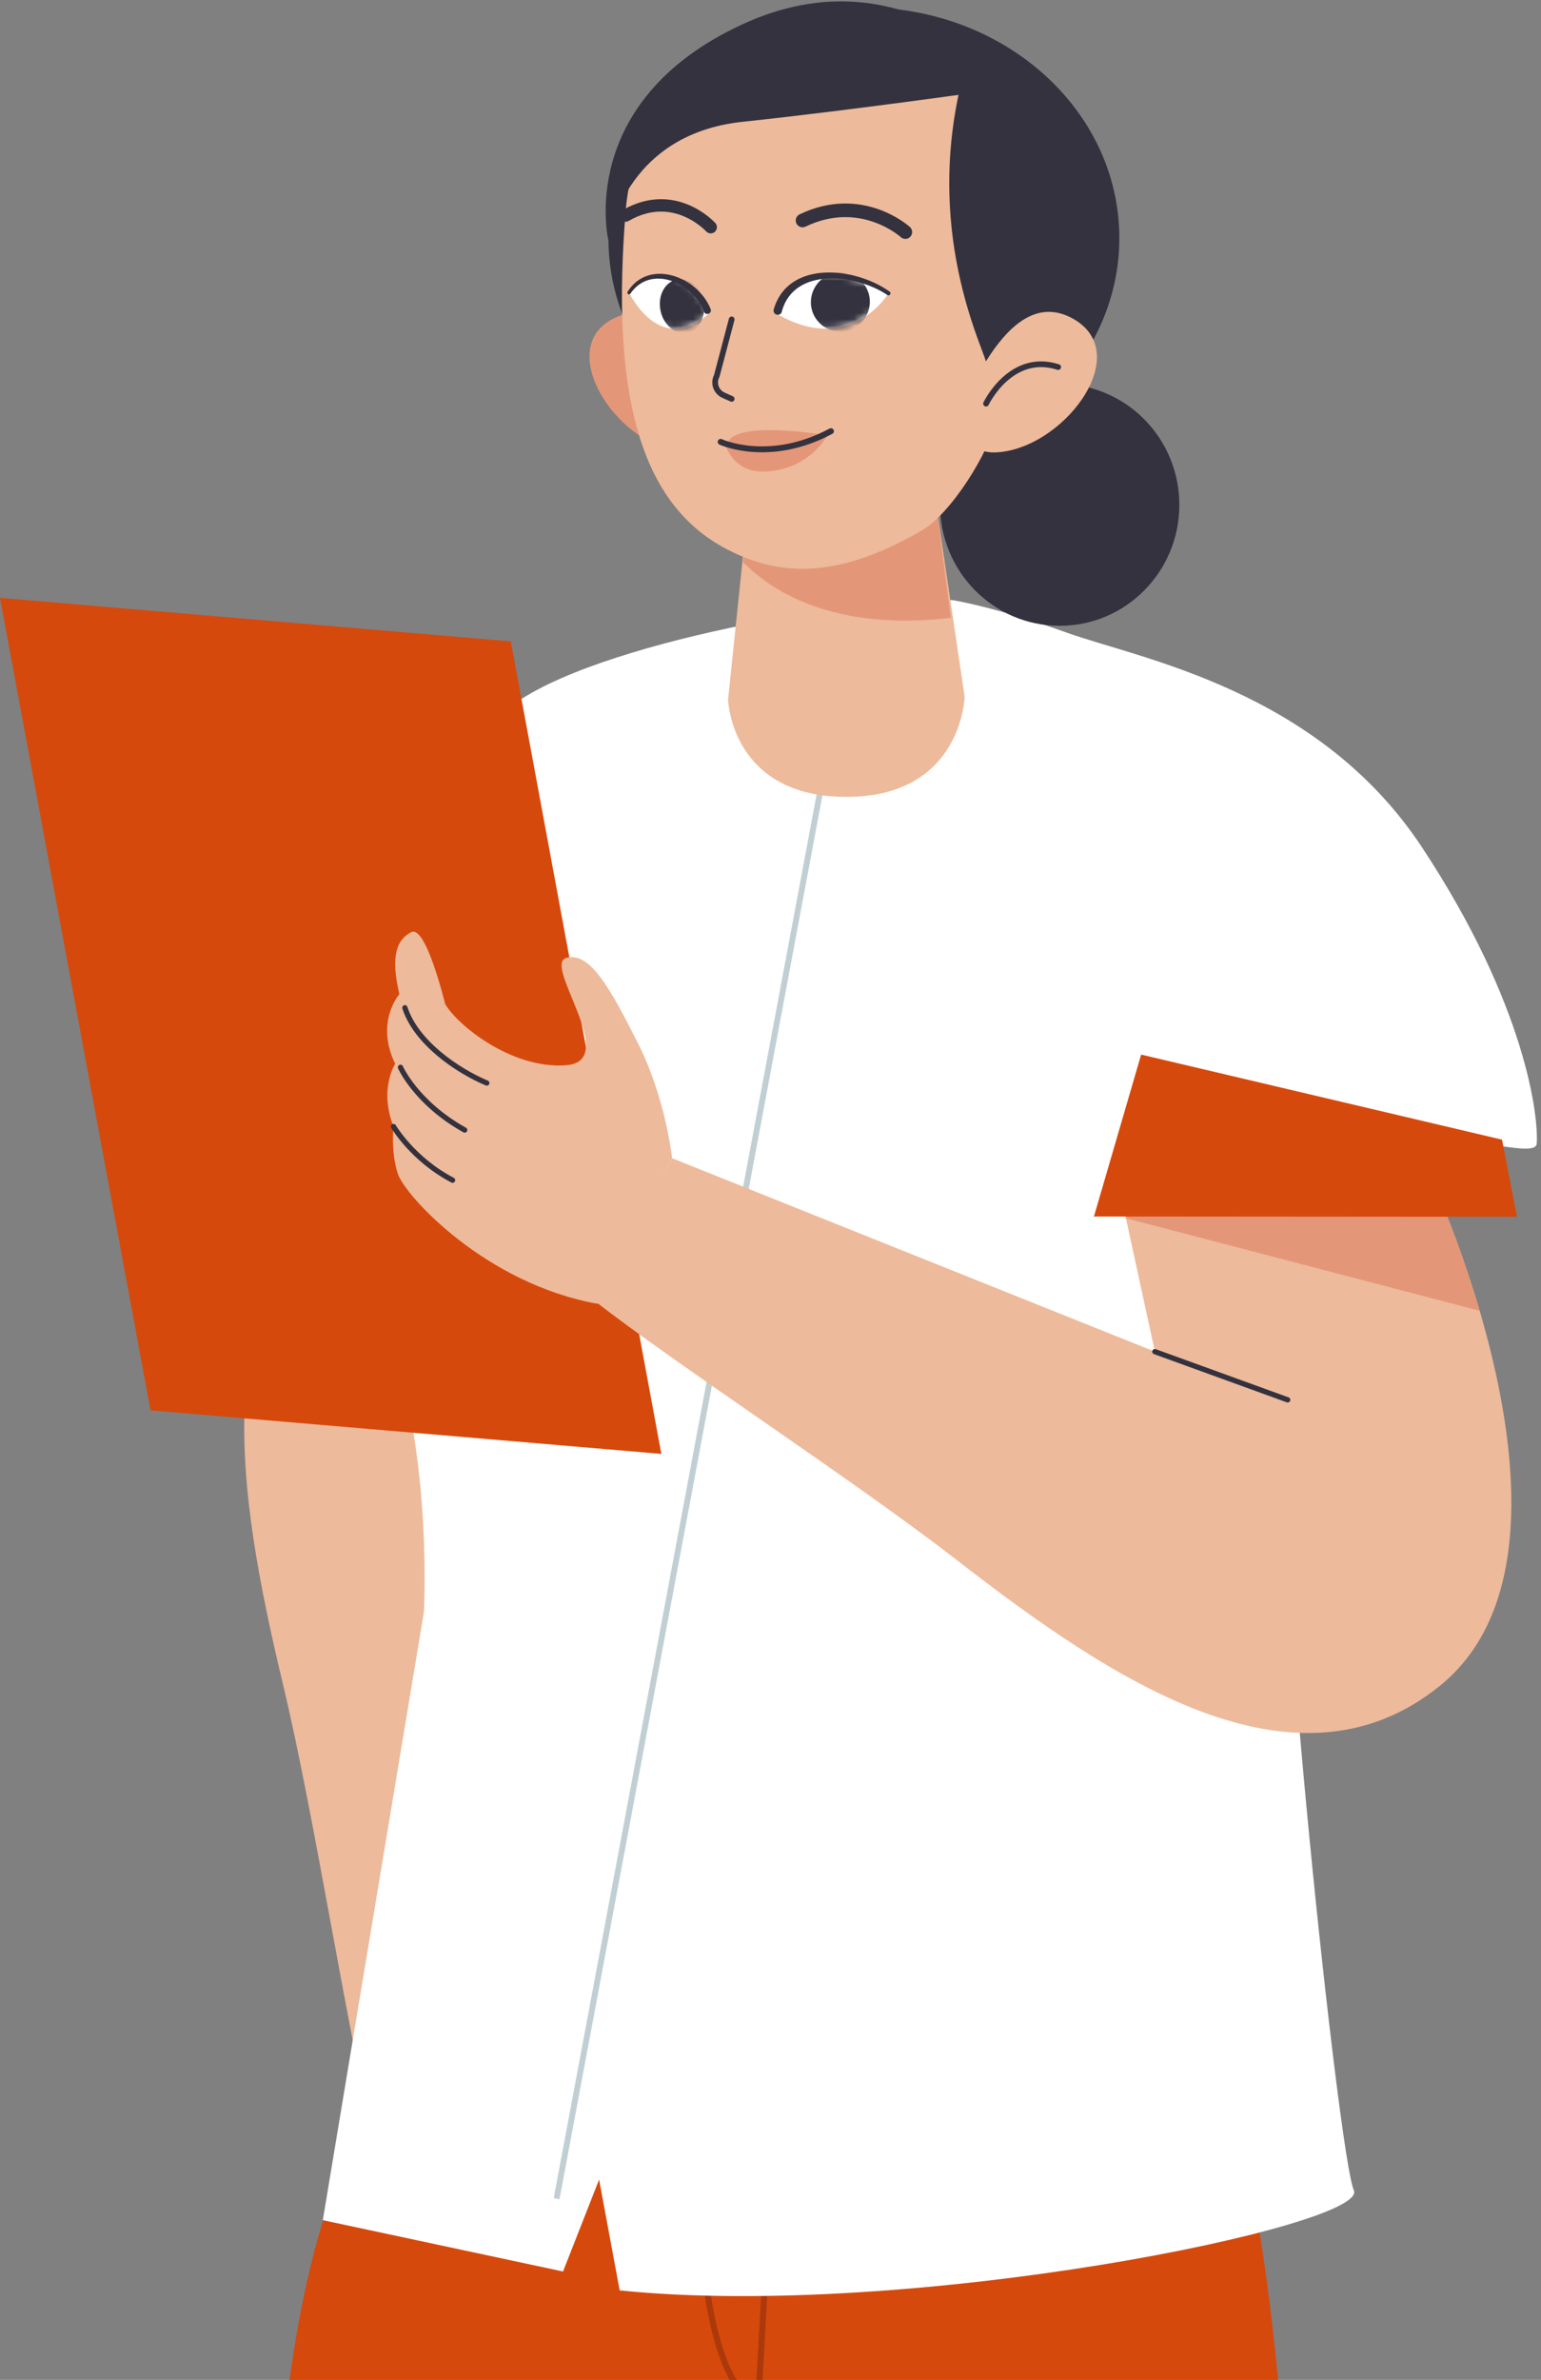 <svg width="239" height="369" viewBox="0 0 239 369" fill="none" xmlns="http://www.w3.org/2000/svg">
<rect x="0" y="0" width="239" height="369" fill="#808080" stroke="none"/>
<path d="M195.31 345.93C207.523 422.356 195.046 521.579 195.046 521.579C219.336 569.824 213.019 716.65 213.019 716.65L170.209 713.237C170.209 713.237 150.674 578.731 143.693 531.462C136.713 484.194 121.541 379.586 121.541 379.586L112.911 378.895L99.633 513.579C108.742 584.176 95.582 707.289 95.582 707.289L51.21 703.758C44.737 644.948 45.762 545.617 45.762 545.617C45.762 545.617 40.002 442.153 42.569 394.047C45.137 345.94 55.31 331.982 55.31 331.982L124.753 324.732L195.31 345.93Z" fill="#D6490C"/>
<path d="M55.329 331.992L124.773 324.741L195.319 345.929C196.061 350.546 196.696 355.241 197.262 359.996C176.106 359.798 90.798 359.226 45.957 362.323C49.882 339.478 55.329 331.992 55.329 331.992Z" fill="#D6490C"/>
<path d="M117.234 379.24L119.743 333.659" stroke="#AB390C" stroke-width="0.95" stroke-miterlimit="10"/>
<path d="M108.42 337.013C108.42 337.013 108.02 369.189 117.744 372.888" stroke="#AB390C" stroke-width="0.95" stroke-miterlimit="10"/>
<path d="M82.381 327.257L85.583 245.938L107.491 262.184L128.599 218.713C128.599 218.713 86.316 168.535 56.607 184.12C31.009 197.545 36.877 231.852 43.886 261.138C48.719 281.33 53.669 313.694 57.535 329.555C64.027 329.368 75.918 328.007 82.381 327.257Z" fill="#EDBA9B"/>
<path d="M147.755 93.055C147.755 93.055 154.052 94.002 165.436 98.086C176.819 102.17 204.389 106.885 220.567 131.407C236.744 155.929 238.638 173.25 238.335 177.334C238.032 181.417 205.112 166.976 178.44 181.437C178.44 181.437 198.063 259.965 195.095 244.882C193.758 238.086 201.49 211.532 199.489 224.523C197.487 237.514 207.572 334.172 209.974 339.617C212.376 345.062 141.253 359.739 96.109 355.123L92.917 337.94L87.323 352.193L50.068 344.233L65.747 249.933C65.747 249.933 66.948 227.719 61.354 210.536C55.769 193.333 64.556 161.482 64.556 161.482L41.389 160.229C41.389 160.229 65.757 119.994 78.946 109.725C92.126 99.447 134.273 92.532 147.755 93.055Z" fill="white"/>
<path d="M70.511 140.363C70.511 140.363 58.259 148.244 54.754 168.219" stroke="#34323E" stroke-width="1.751" stroke-miterlimit="10"/>
<path d="M23.349 218.673L102.572 225.423L79.224 99.447L0 92.697L23.349 218.673Z" fill="#D6490C"/>
<path d="M127.125 123.131L86.326 340.909" stroke="#C1CFD4" stroke-width="0.914" stroke-miterlimit="10"/>
<path d="M104.241 179.582L179.122 209.579L173.293 182.758L221.18 180.874C221.18 180.874 249.454 240.266 223.309 261.394C200.786 279.593 172.122 260.28 148.457 241.933C132.143 229.287 104.866 211.601 92.086 201.599C94.888 195.68 100.941 185.244 104.241 179.582Z" fill="#EDBA9B"/>
<path d="M179.111 209.569L199.711 217.046" stroke="#34323E" stroke-width="0.816" stroke-miterlimit="10" stroke-linecap="round" stroke-linejoin="round"/>
<path d="M174.621 188.883L173.293 182.748L221.18 180.864C221.18 180.864 225.729 190.432 229.488 203.236L174.621 188.883Z" fill="#E49778"/>
<path d="M61.293 164.944C58.13 158.463 61.938 154.143 61.938 154.143C60.561 148.313 61.479 145.719 63.773 144.525C66.067 143.342 69.035 155.652 69.035 155.652C70.871 158.897 79.335 165.802 87.809 165.161C96.284 164.51 84.148 149.605 87.809 148.53C91.47 147.445 94.673 153.285 99.027 161.926C102.795 169.422 103.986 177.55 104.24 179.582C99.964 186.911 96.43 194.585 92.671 202.151C75.274 199.034 62.846 185.412 61.713 182.019C60.571 178.566 61.03 174.67 61.03 174.67C58.736 168.84 61.293 164.944 61.293 164.944Z" fill="#EDBA9B"/>
<path d="M62.797 156.253C64.515 161.6 70.871 165.979 75.498 167.923" stroke="#34323E" stroke-width="0.816" stroke-miterlimit="10" stroke-linecap="round" stroke-linejoin="round"/>
<path d="M62.113 165.486C62.113 165.486 64.515 170.99 72.071 175.212" stroke="#34323E" stroke-width="0.816" stroke-miterlimit="10" stroke-linecap="round" stroke-linejoin="round"/>
<path d="M61.031 174.669C61.031 174.669 64.009 179.749 70.189 182.985" stroke="#34323E" stroke-width="0.816" stroke-miterlimit="10" stroke-linecap="round" stroke-linejoin="round"/>
<path d="M232.955 176.702L235.278 188.667L169.662 188.618L176.984 163.514L232.955 176.702Z" fill="#D6490C"/>
<path d="M164.35 97.03C174.6 97.03 182.909 88.635 182.909 78.279C182.909 67.923 174.6 59.527 164.35 59.527C154.1 59.527 145.791 67.923 145.791 78.279C145.791 88.635 154.1 97.03 164.35 97.03Z" fill="#34323E"/>
<path d="M116.056 78.279L112.922 108.463C112.922 108.463 113.351 123.555 131.276 123.555C149.201 123.555 149.611 108.038 149.611 108.038L145.296 78.871L116.056 78.279Z" fill="#EDBA9B"/>
<path d="M147.473 95.797L145.296 78.959L116.056 78.279L115.246 87.166C119.659 91.644 129.256 97.918 147.473 95.797Z" fill="#E49778"/>
<path d="M134.192 72.766C156.072 72.636 173.716 56.499 173.601 36.724C173.485 16.948 155.654 1.023 133.774 1.153C111.894 1.284 94.25 17.421 94.365 37.196C94.481 56.971 112.312 72.897 134.192 72.766Z" fill="#34323E"/>
<path d="M110.393 65.968C109.983 62.348 108.928 58.807 107.122 55.512C104.642 50.995 100.874 46.684 95.319 49.308C85.859 53.786 95.407 68.75 105.169 69.874C108.05 70.2 110.656 68.247 110.393 65.968Z" fill="#E49778"/>
<path d="M139.974 9.181C133.248 7.454 126.121 7.119 119.335 8.569C110.129 10.542 98.365 16.283 97.037 32.697C94.821 60.059 98.824 77.44 112.082 84.808C121.376 89.967 130.778 89.306 142.971 82.244C147.511 79.62 153.427 70.15 154.618 64.903L158.123 50.274C158.114 50.284 172.114 17.427 139.974 9.181Z" fill="#EDBA9B"/>
<path d="M113.478 49.525L111.164 58.294C110.578 59.409 111.067 60.78 112.238 61.293L113.478 61.845" stroke="#34323E" stroke-width="0.887" stroke-miterlimit="10" stroke-linecap="round" stroke-linejoin="round"/>
<path d="M120.324 48.578C120.324 48.578 123.097 37.737 137.81 45.47C137.8 45.47 131.913 55.384 120.324 48.578Z" fill="white"/>
<mask id="mask0_285_6671" style="mask-type:luminance" maskUnits="userSpaceOnUse" x="120" y="42" width="18" height="9">
<path d="M120.324 48.578C120.324 48.578 123.097 37.737 137.81 45.47C137.8 45.47 131.913 55.384 120.324 48.578Z" fill="white"/>
</mask>
<g mask="url(#mask0_285_6671)">
<path d="M125.791 46.339C125.508 48.854 127.314 51.113 129.823 51.379C132.332 51.645 134.597 49.821 134.88 47.305C135.163 44.79 133.357 42.531 130.848 42.255C128.349 41.998 126.084 43.823 125.791 46.339Z" fill="#34323E"/>
</g>
<path d="M137.623 45.737C132.888 42.541 123.242 41.298 121.28 48.203C121.192 49.111 119.854 48.943 119.981 48.045C122.188 40.203 132.741 41.426 137.984 45.224C138.316 45.441 137.955 45.974 137.623 45.737Z" fill="#34323E"/>
<path d="M109.973 48.578C109.973 48.578 105.511 37.895 97.564 45.382C97.564 45.372 102.339 55.492 109.973 48.578Z" fill="white"/>
<mask id="mask1_285_6671" style="mask-type:luminance" maskUnits="userSpaceOnUse" x="97" y="42" width="13" height="9">
<path d="M109.973 48.578C109.973 48.578 105.511 37.895 97.564 45.382C97.564 45.372 102.339 55.492 109.973 48.578Z" fill="white"/>
</mask>
<g mask="url(#mask1_285_6671)">
<path d="M109.133 46.891C109.543 49.169 108.371 51.27 106.516 51.586C104.661 51.902 102.826 50.313 102.416 48.035C102.006 45.756 103.177 43.655 105.032 43.34C106.887 43.024 108.723 44.612 109.133 46.891Z" fill="#34323E"/>
</g>
<path d="M97.341 45.224C100.66 39.996 108.197 42.887 110.208 47.898C110.511 48.588 109.447 49.032 109.183 48.312C107.533 43.843 100.914 40.914 97.77 45.53C97.595 45.826 97.136 45.511 97.341 45.224Z" fill="#34323E"/>
<path d="M153.126 56.775C152.794 54.319 142.66 35.617 149.718 10.404C149.718 10.404 159.227 7.918 162.986 24.953C169.02 52.287 153.126 56.775 153.126 56.775Z" fill="#34323E"/>
<path d="M149.17 65.563C149.961 61.815 151.415 58.195 153.632 54.92C156.678 50.422 161.051 46.25 166.606 49.524C176.076 55.098 164.586 69.894 154.247 70.15C151.21 70.219 148.682 67.931 149.17 65.563Z" fill="#EDBA9B"/>
<path d="M164.118 56.913C156.757 54.546 152.93 62.585 152.93 62.585" stroke="#34323E" stroke-width="0.887" stroke-miterlimit="10" stroke-linecap="round" stroke-linejoin="round"/>
<path d="M112.531 69.046C112.531 69.046 113.722 73.377 118.76 73.11C125.672 72.745 128.376 67.419 128.376 67.419L112.531 69.046Z" fill="#E49778"/>
<path d="M127.732 67.418C127.732 67.418 113.674 65.041 112.775 68.878C112.785 68.888 122.577 70.328 127.732 67.418Z" fill="#E49778"/>
<path d="M111.77 68.513C111.77 68.513 119.248 72.005 128.874 66.856" stroke="#34323E" stroke-width="0.918" stroke-miterlimit="10" stroke-linecap="round" stroke-linejoin="round"/>
<path d="M157.713 13.442C157.713 13.442 133.726 16.914 115.157 18.887C96.588 20.86 94.362 37.303 94.362 37.303C94.362 37.303 89.178 15.869 114.962 3.854C140.736 -8.16 157.713 13.442 157.713 13.442Z" fill="#34323E"/>
<path d="M140.413 35.982C140.413 35.982 133.638 29.787 124.471 34.187" stroke="#34323E" stroke-width="2.112" stroke-miterlimit="10" stroke-linecap="round" stroke-linejoin="round"/>
<path d="M110.227 35.222C110.227 35.222 104.623 29.027 97.037 33.417" stroke="#34323E" stroke-width="1.921" stroke-miterlimit="10" stroke-linecap="round" stroke-linejoin="round"/>
</svg>

